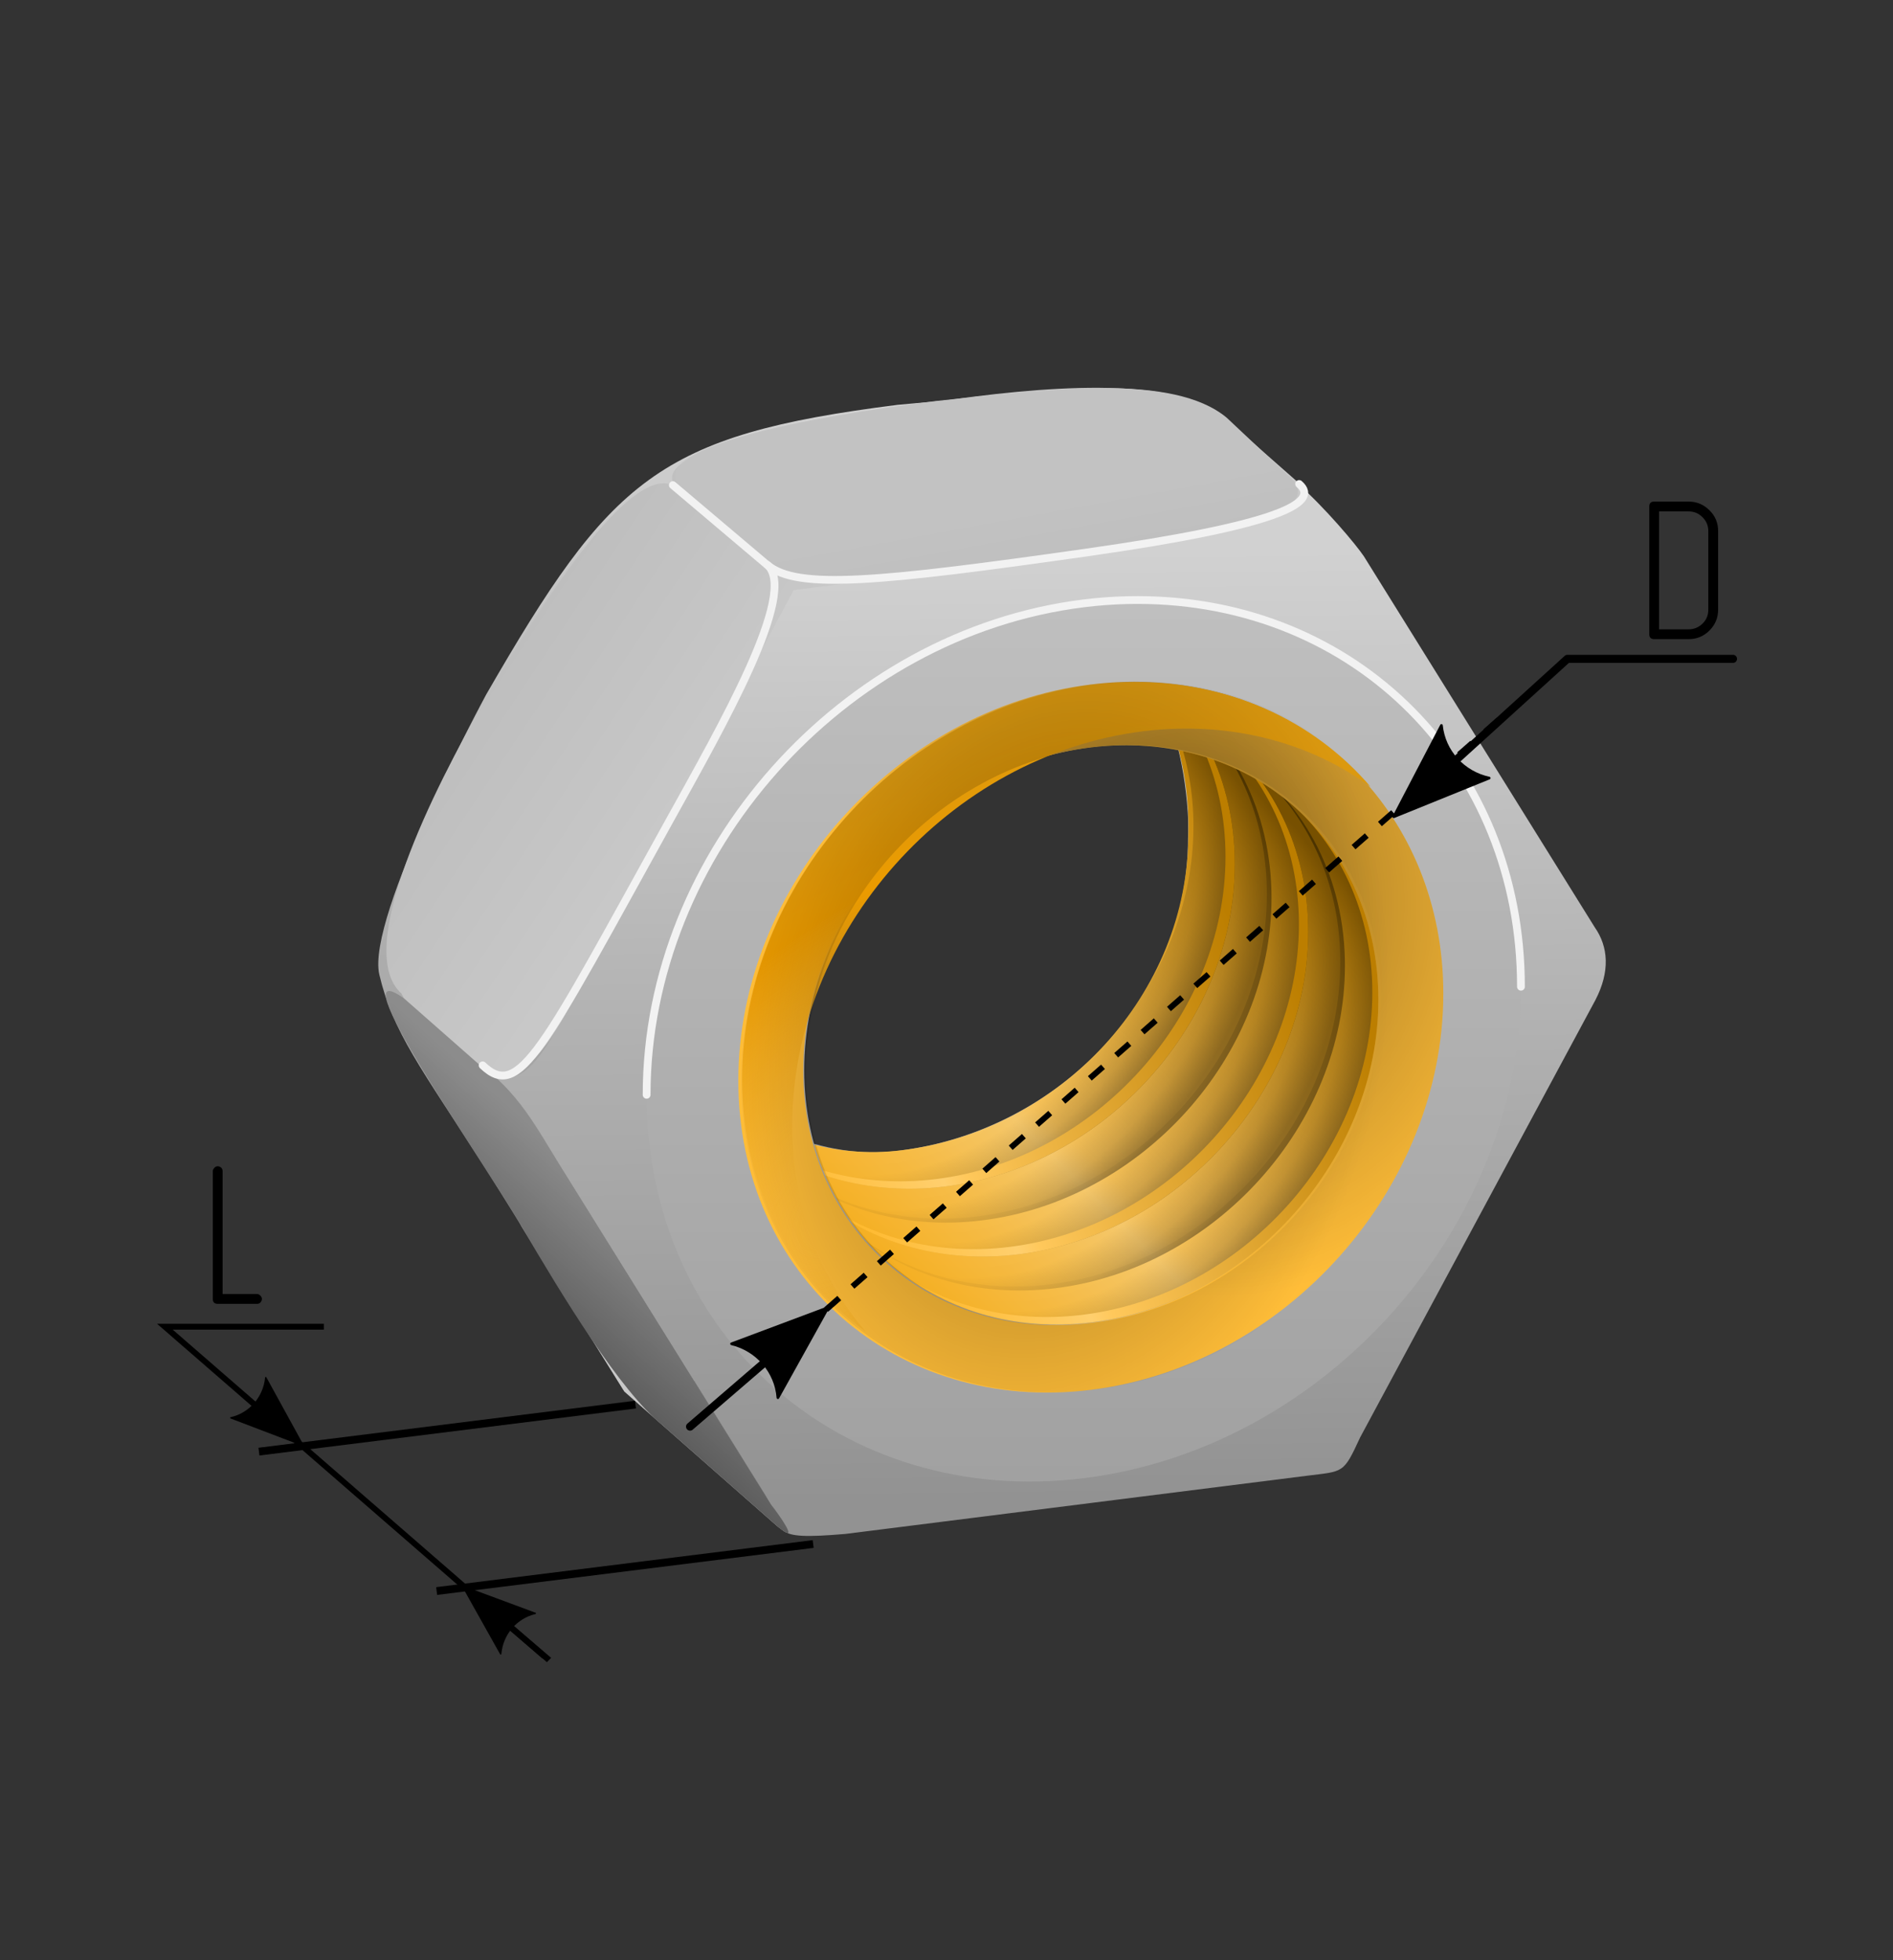 <svg enable-background="new" height="503" viewBox="0 0 486 503" width="486" xmlns="http://www.w3.org/2000/svg" xmlns:xlink="http://www.w3.org/1999/xlink"><rect x="0" y="0" width="486" height="503" fill="#333333" stroke="none"/><linearGradient id="a"><stop offset="0"/><stop offset="1" stop-opacity="0"/></linearGradient><linearGradient id="b" gradientUnits="userSpaceOnUse" x1="258.152" x2="255.659" xlink:href="#c" y1="386.374" y2="150.739"/><linearGradient id="c"><stop offset="0" stop-color="#929292"/><stop offset="1" stop-color="#d1d1d1"/></linearGradient><linearGradient id="d" gradientUnits="userSpaceOnUse" x1="215.836" x2="213.343" xlink:href="#c" y1="348.907" y2="113.272"/><linearGradient id="e" gradientUnits="userSpaceOnUse" x1="204.899" x2="235.444" xlink:href="#a" y1="921.991" y2="887.706"/><linearGradient id="f" gradientUnits="userSpaceOnUse" x1="206.145" x2="196.171" y1="886.459" y2="892.069"><stop offset="0" stop-color="#8c8c8c"/><stop offset="1" stop-color="#8c8c8c"/></linearGradient><linearGradient id="g" gradientUnits="userSpaceOnUse" x1="204.423" x2="156.818" y1="770.865" y2="739.128"><stop offset="0" stop-color="#c8c8c8"/><stop offset="1" stop-color="#bebebe"/></linearGradient><linearGradient id="h" gradientTransform="matrix(-.351 0 0 -.351 241.828 556.236)" gradientUnits="userSpaceOnUse" x1="-165.343" x2="-187.927" y1="-358.312" y2="-481.267"><stop offset="0" stop-color="#c2c2c2"/><stop offset="1" stop-color="#b9b9b9"/></linearGradient><linearGradient id="i" gradientTransform="matrix(-.756 0 0 -.756 350.078 388.791)" gradientUnits="userSpaceOnUse" x1="275.772" x2="130.815" xlink:href="#j" y1="152.275" y2="298.646"/><linearGradient id="j"><stop offset="0" stop-color="#ffb31a"/><stop offset=".268" stop-color="#ffc95b"/><stop offset=".348" stop-color="#ffcf6e"/><stop offset=".389" stop-color="#ffc85b"/><stop offset="1" stop-color="#bc7e00"/></linearGradient><linearGradient id="k" gradientUnits="userSpaceOnUse" x1="315.526" x2="315.526" y1="924.068" y2="706.068"><stop offset="0" stop-color="#a1a1a1"/><stop offset="1" stop-color="#bfbfbf"/></linearGradient><radialGradient id="l" cx="391.537" cy="239.515" gradientTransform="matrix(-1.544 1.396 -.693 -.766 1450.334 -238.835)" gradientUnits="userSpaceOnUse" r="215.944"><stop offset="0" stop-color="#ffbd38" stop-opacity="0"/><stop offset=".748" stop-color="#eb9b00"/><stop offset="1" stop-color="#db9910"/></radialGradient><radialGradient id="m" cx="274.035" cy="266.458" gradientTransform="matrix(.278 -1.224 .906 .206 -10.035 1093.307)" gradientUnits="userSpaceOnUse" r="87.69" xlink:href="#a"/><radialGradient id="n" cx="232.875" cy="231.839" gradientTransform="matrix(.253 1.137 -.984 .219 511.667 461.359)" gradientUnits="userSpaceOnUse" r="87.69" xlink:href="#a"/><radialGradient id="o" cx="248.3" cy="226.965" gradientTransform="matrix(.92 -.925 .628 .625 -123.825 307.997)" gradientUnits="userSpaceOnUse" r="49.185"><stop offset="0" stop-opacity="0"/><stop offset=".761" stop-opacity=".039"/><stop offset=".89" stop-opacity=".169"/><stop offset="1" stop-opacity=".369"/></radialGradient><linearGradient id="p" gradientUnits="userSpaceOnUse" x1="285.081" x2="187.19" xlink:href="#j" y1="179.402" y2="212.119"/><g transform="translate(-60.526 -542.068)"><path d="m126.505 876.618h-10.086q-1.261 0-1.261-1.261v-32.78q0-.403.378-.832.378-.429.883-.429.454 0 .857.328.403.328.403.933v31.519h8.825q.454 0 .857.403.403.403.403.857 0 .454-.328.857-.328.403-.933.403z"/><g transform="matrix(1.032 0 0 1.032 13.963 -31.626)"><path d="m247.4 111.691c-10.143.096-22.818 1.283-39.504 2.805-59.667 7.519-71.37 18.361-102.318 71.965 0-.001-30.024 55.388-26.611 69.732 3.412 14.344 10.034 22.74 26.611 48.414l34.105 54.775 68.213-8.596 68.211-8.596 34.105-63.371 34.105-63.369-34.105-54.775c-24.747-39.744-32.384-49.272-62.812-48.984zm-4.133 58.35c4.492-.016 8.63.908 12.252 2.934 17.251 4.795 25.603 25.931 24.616 49.409 0 39.511-32.384 72.669-71.895 77.55-19.722 2.436-37.048-6.875-49.989-18.184-33.974-30.766 41.59-111.557 85.016-111.709z" fill="url(#d)" fill-rule="evenodd" transform="translate(60.526 542.068)"/><path d="m307.396 134.033-125.396 26.525-53.305 99.047c-6.463 10.516-12.727 28.484-23.594 19.943 5.651 4.393 8.828 7.928 13.242 15.064l56.873 91.342c4.882 8.496-.149 10.961 19.73 9.264l114.602-14.441c9.43-1.188 9.189-.447 13.424-9.57l58.506-108.709c3.714-7.134 3.239-13.274-.164-18.127l-57.404-92.191c-1.955-2.939-9.713-12.141-16.514-18.146zm-64.129 36.008c4.492-.016 8.63.908 12.252 2.934 14.779.205 24.876 23.05 24.793 50.293 0 39.511-33.091 75.498-72.602 80.379-19.722 2.436-37.578-3.339-50.52-14.648-33.974-30.766 42.651-118.805 86.076-118.957z" fill="url(#b)" fill-rule="evenodd" transform="translate(60.526 542.068)"/><path d="m280.211 221.292c0 39.644-31.701 73.64-71.346 78.538-17.188 2.123-31.966-3.469-44.325-12.017l-2.16 5.77 42.548 37.295c10.941 9.647 25.369 15.456 41.631 15.809 1.084.026 2.175.025 3.275 0 2.446-.057 4.905-.237 7.363-.541 40.727-5.032 73.742-42.126 73.742-82.854-0-20.709-8.535-38.37-22.281-50.066-14.737-11.366-27.914-31.892-44.346-33.299 7.942.825 16.504 20.49 15.899 41.365z" fill="url(#i)" fill-rule="evenodd" transform="translate(60.526 542.068)"/><g id="q" enable-background="new" transform="matrix(-.37 0 0 -.366 350.568 888.523)"><path d="m251.803 175.908c-1.823.043-3.653.176-5.484.402-30.343 3.749-54.942 31.385-54.941 61.729 0 16.75 7.504 30.813 19.324 39.43-7.193-8.401-11.486-19.521-11.486-32.18-0-30.343 24.598-57.98 54.941-61.729 1.832-.227 3.662-.36 5.484-.402 11.494-.267 21.864 3.096 30.105 9.094-8.947-10.439-22.416-16.704-37.943-16.344z" fill="url(#o)" fill-rule="evenodd" transform="matrix(3.549 0 0 3.549 -782.631 -615.137)"/><path d="m251.803 175.908c-1.823.043-3.653.176-5.484.402-30.343 3.749-54.942 31.385-54.941 61.729 0 16.197 7.03 29.866 18.182 38.543-10.128-8.715-16.414-21.797-16.414-37.129-0-30.343 24.598-57.98 54.941-61.729 1.832-.227 3.662-.36 5.484-.402 11.842-.275 22.482 3.309 30.84 9.652-8.597-7.223-19.912-11.361-32.607-11.066z" fill="url(#p)" fill-rule="evenodd" transform="matrix(3.549 0 0 3.549 -782.631 -615.137)"/></g><use height="100%" transform="translate(-9.133 -8.434)" width="100%" xlink:href="#q"/><use height="100%" transform="translate(-18.265 -16.869)" width="100%" xlink:href="#q"/><use height="100%" transform="translate(-27.398 -25.303)" width="100%" xlink:href="#q"/><use height="100%" transform="translate(-36.53 -33.738)" width="100%" xlink:href="#q"/><path d="m309.725 694.159-67.199 8.468-57.043 105.99c-5.815 9.888-12.292 18.636-20.626 12.443 6.171 4.516 9.194 7.987 15.351 17.774l58.696 94.268c2.188 2.605 4.382 6.613-1.723 1.115l-36.751-32.325-25.503-40.96-29.929-57.993c-12.199-10.855 8.268-51.372 20.623-72.661 15.733-27.11 37.677-60.609 47.9-53.145-8.919-8.919 33.188-17.265 63.809-21.223 26.691-3.974 59.566-6.724 71.994 3.468l18.218 16.024c13.208 10.489-43.35 16.933-57.817 18.756z" fill="url(#g)" fill-rule="evenodd"/><path d="m174.927 860.931c-10.256-17.435-46.517-69.066-29.252-56.755l18.579 16.342c9.49 6.432 14.353 15.743 20.268 25.242l52.635 84.533c1.397 1.937 7.288 9.772 1.667 5.367l-28.813-25.343c-10.542-8.429-24.88-32.04-35.083-49.386z" fill="url(#f)" fill-rule="evenodd"/><path d="m174.927 860.931c-10.256-17.435-46.517-69.066-29.252-56.755l19.073 16.776c6.092 4.216 10.084 9.245 13.895 15.367l26.069 41.867 32.248 51.792c1.684 2.221 7.409 10.032 2.1 5.89l-29.05-25.552c-10.542-8.429-24.88-32.04-35.083-49.386z" fill="url(#e)" fill-rule="evenodd" opacity=".448"/><path d="m365.374 673.938c12.178 10.139-19.24 15.34-62.976 21.372-45.047 6.214-58.927 6.961-68.814-.651l-17.847-16.067c-14.553-11.389 33.102-19.312 62.351-22.997 27.96-2.932 58.802-6.961 72.189 4.151z" fill="url(#h)" fill-rule="evenodd"/><path d="m165.188 820.782c9.159 8.754 14.813-3.637 46.453-60.767 12.964-23.409 32.189-56.839 24.349-63.69 7.359 6.324 28.01 4.255 79.484-3.056 46.934-6.666 58.357-12.283 52.838-17.033" fill="none" stroke="#f2f2f2" stroke-linecap="round" stroke-linejoin="round" stroke-width="1.937"/><path d="m236.438 696.752-23.932-20.231" fill="none" stroke="#f2f2f2" stroke-linecap="round" stroke-linejoin="round" stroke-width="1.937"/><g fill-rule="evenodd"><path d="m328.19 705.088c-.862-.001-1.727.009-2.596.029-3.608.084-7.232.352-10.857.801-60.064 7.42-108.754 62.126-108.754 122.189 0 60.064 48.69 102.74 108.754 95.32 60.064-7.42 108.756-62.128 108.756-122.191 0-54.987-41.006-96.107-95.303-96.148zm-4.311 36.02c36.561-.848 64.399 26.483 64.398 63.229 0 39.511-32.03 75.498-71.541 80.379-39.51 4.881-71.539-23.193-71.539-62.703-0-39.511 32.028-75.498 71.539-80.379 2.385-.295 4.769-.47 7.143-.525z" fill="url(#k)"/><path d="m327.334 725.418c-.695-.001-1.392.007-2.092.023-2.909.068-5.83.283-8.754.645-48.43 5.983-87.692 50.093-87.691 98.523 0 48.43 39.262 82.84 87.691 76.857 48.43-5.983 87.69-50.093 87.689-98.523 0-44.336-33.063-77.492-76.844-77.525zm-3.705 15.793c36.561-.848 64.399 26.483 64.398 63.229 0 39.511-32.03 75.498-71.541 80.379-39.51 4.881-71.539-23.193-71.539-62.703-0-39.511 32.028-75.498 71.539-80.379 2.385-.295 4.769-.47 7.143-.525z" fill="#ffbd38"/><path d="m327.334 725.418c-.695-.001-1.392.007-2.092.023-2.909.068-5.83.283-8.754.645-48.43 5.983-87.692 50.093-87.691 98.523 0 48.43 39.262 82.84 87.691 76.857 48.43-5.983 87.69-50.093 87.689-98.523 0-44.336-33.063-77.492-76.844-77.525zm-3.705 15.793c36.561-.848 64.399 26.483 64.398 63.229 0 39.511-32.03 75.498-71.541 80.379-39.51 4.881-71.539-23.193-71.539-62.703-0-39.511 32.028-75.498 71.539-80.379 2.385-.295 4.769-.47 7.143-.525z" fill="url(#n)" opacity=".448"/><path d="m495.926 476.122c8.002-.187 16.037-.772 24.079-1.767 133.221-16.458 241.22-137.797 241.219-271.018-0-73.541-32.947-135.283-84.843-173.115 31.582 36.886 50.43 85.707 50.431 141.284 0 133.221-107.998 254.56-241.219 271.018-8.042.995-16.077 1.58-24.079 1.767-50.466 1.171-95.992-13.592-132.177-39.926 39.282 45.83 98.417 73.339 166.59 71.757z" fill="url(#l)" transform="matrix(-.362 0 0 -.362 505.311 897.909)"/><path d="m328.027 725.368c-.695-.001-1.392.007-2.092.023-2.909.068-5.83.283-8.754.645-48.43 5.983-87.692 50.093-87.691 98.523 0 48.43 39.262 82.84 87.691 76.857 48.43-5.983 87.69-50.093 87.689-98.523 0-44.336-33.063-77.492-76.844-77.525zm-3.705 15.793c36.561-.848 64.399 26.483 64.398 63.229 0 39.511-32.03 75.498-71.541 80.379-39.51 4.881-71.539-23.193-71.539-62.703-0-39.511 32.028-75.498 71.539-80.379 2.385-.295 4.769-.47 7.143-.525z" fill="url(#m)" opacity=".448"/></g><path d="m423.493 801.236c0-54.987-41.006-96.107-95.303-96.148-.862-.001-1.727.009-2.596.029-3.608.084-7.232.352-10.857.801-60.064 7.42-108.754 62.126-108.754 122.189" fill="none" stroke="#f2f2f2" stroke-linecap="round" stroke-linejoin="round" stroke-width="1.937"/></g><path d="m501.632 698.503q0 3.102-2.219 5.346-2.219 2.219-5.371 2.219h-8.825q-1.261 0-1.261-1.261v-32.78q0-1.261 1.261-1.261h8.825q3.102 0 5.346 2.219 2.244 2.194 2.244 5.346zm-2.522 0v-20.172q0-2.068-1.488-3.555-1.488-1.488-3.581-1.488h-7.565v30.259h7.565q2.042 0 3.555-1.437 1.513-1.437 1.513-3.606z"/><g transform="matrix(1.032 0 0 1.032 -14.944 -35.755)"><path d="m445.944 738.902-179.101 156.953" fill="none" stroke="#000" stroke-dasharray="4.362 4.362" stroke-width="1.454"/><g fill-rule="evenodd"><path d="m463.051 722.721a1 1 0 0 0 -.672.26l-41.238 37.443a1 1 0 1 0 1.344 1.48l40.953-37.184h40.818a1 1 0 1 0 0-2z"/><path d="m443.607 753.362-23.738 9.614 11.854-22.702c.665 6.445 5.481 11.716 11.883 13.088z" stroke="#000" stroke-linejoin="round" stroke-width=".666"/><path d="m277.07 885.787a1 1 0 0 0 -.609.25l-32.316 27.818a1 1 0 1 0 1.305 1.516l32.316-27.818a1 1 0 0 0 -.695-1.766z"/><path d="m255.12 894.018 23.984-8.983-12.451 22.38c-.494-6.46-5.169-11.857-11.533-13.398z" stroke="#000" stroke-linejoin="round" stroke-width=".666"/></g></g><path id="r" d="m269.295 938.244-96.665 12.065" fill="none" stroke="#000" stroke-width="2"/><use height="100%" transform="translate(-45.625 -35.77)" width="100%" xlink:href="#r"/><g transform="matrix(1.032 0 0 1.032 7.252 -39.11)"><path d="m481.735 526.676 17.48 34.218-35.484-14.742c9.546-1.838 16.793-9.727 18.004-19.476z" fill-rule="evenodd" stroke="#000" stroke-linejoin="round" stroke-width=".666" transform="matrix(.5 -.015 .015 .5 -131.031 649.557)"/><g enable-background="new" fill-rule="evenodd" transform="matrix(.5 0 0 .5 -222.487 555.861)"><path d="m782.586 804.922-1.949 2.279 39.687 33.928 2.107-2.147z"/><path d="m797.344 837.026-18.795-33.514 36.03 13.353c-9.467 2.208-16.402 10.372-17.234 20.161z" stroke="#000" stroke-linejoin="round" stroke-width=".666"/></g><path d="m187.044 974.976-94.404-81.955h39.548" fill="none" stroke="#000" stroke-width="1.454"/></g></g></svg>